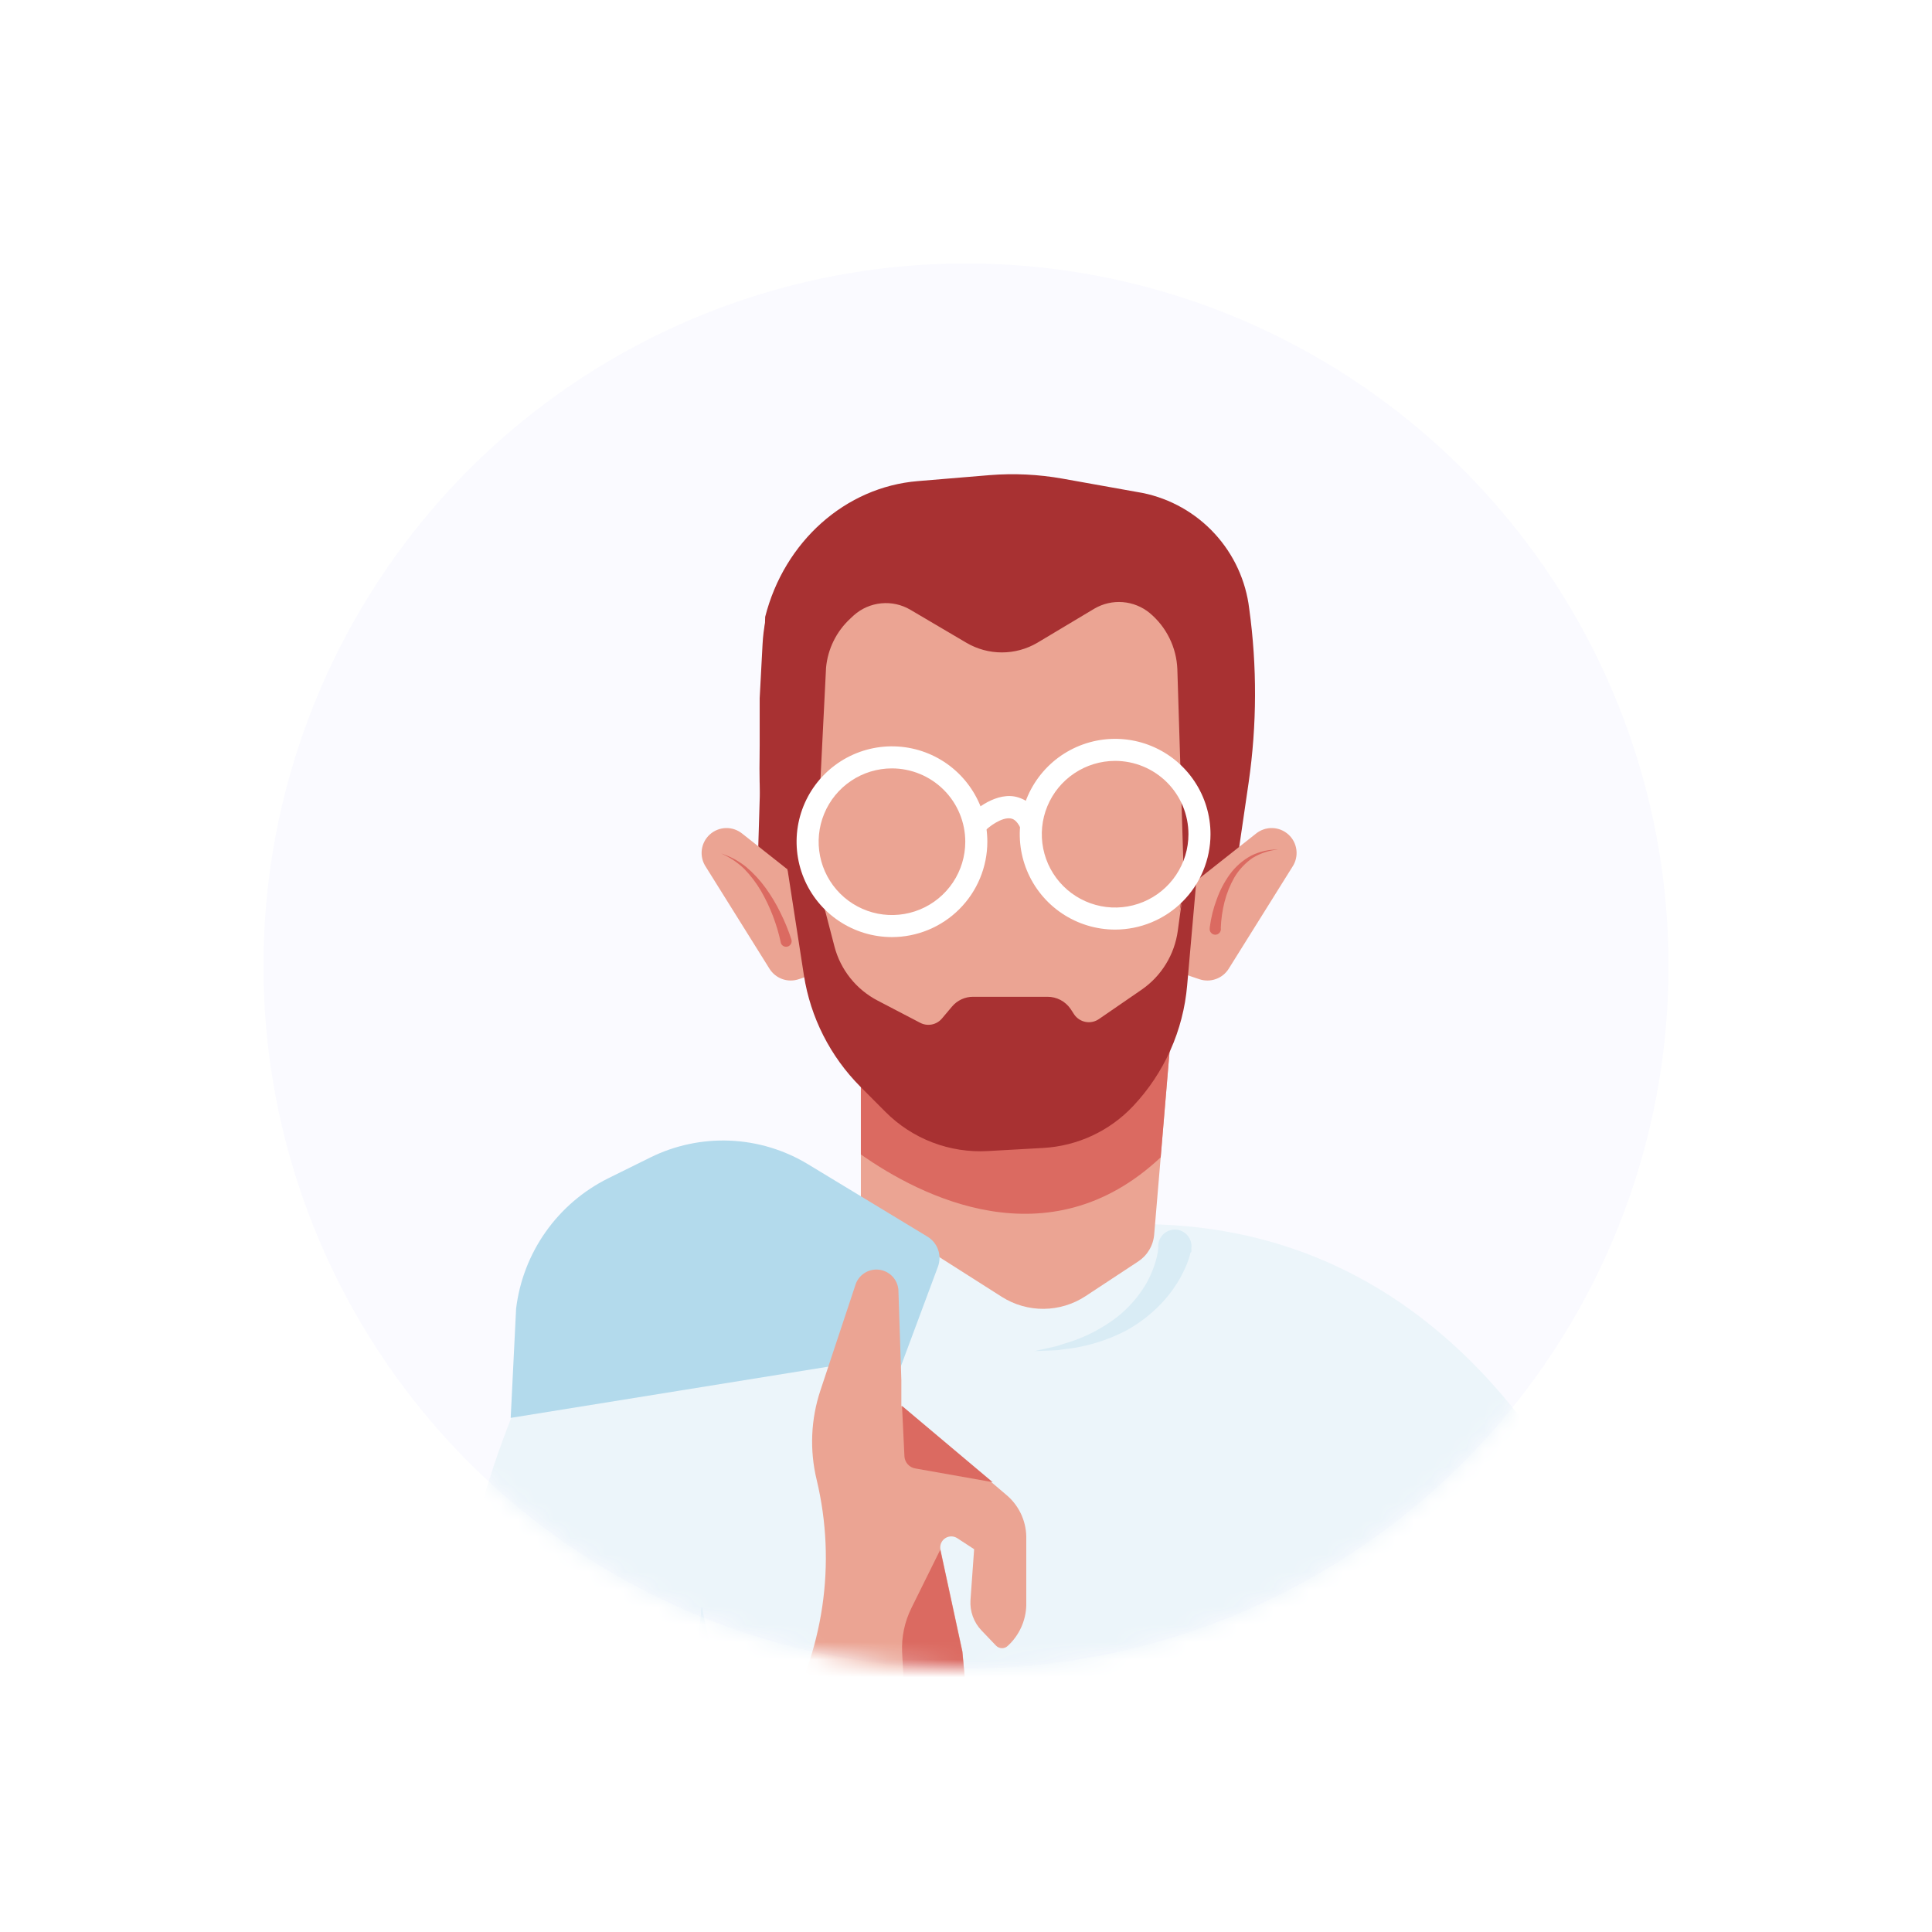 <svg width="110" height="110" viewBox="0 0 110 110" fill="none" xmlns="http://www.w3.org/2000/svg">
<g filter="url(#filter0_d_225_436)">
<circle cx="55" cy="55" r="40" fill="#FAFAFF"/>
<mask id="mask0_225_436" style="mask-type:alpha" maskUnits="userSpaceOnUse" x="15" y="15" width="80" height="80">
<circle cx="55" cy="55" r="40" fill="#C4C4C4"/>
</mask>
<g mask="url(#mask0_225_436)">
<path d="M98.07 143.512L96.695 151.372C96.663 151.54 96.588 151.698 96.479 151.83C96.369 151.962 96.228 152.064 96.068 152.127C95.908 152.19 95.735 152.211 95.565 152.188C95.394 152.166 95.233 152.101 95.094 152L84.171 144.021L83.468 147.53L70.906 153.94C67.137 155.872 62.963 156.886 58.727 156.896C58.401 156.896 58.099 156.896 57.754 156.896C54.627 156.783 51.544 156.123 48.645 154.944L35.499 149.507V130.906H29.95C29.27 130.896 28.606 130.696 28.034 130.329C27.461 129.962 27.003 129.442 26.71 128.828L25.762 126.857C24.896 125.048 24.482 123.055 24.557 121.05L25.417 98.268C25.738 89.805 28.078 81.542 32.241 74.168L32.285 74.092L47.98 70.796L62.701 69.773C87.341 68.072 96.601 95.098 97.945 115.275L98.874 129.086C99.187 133.909 98.917 138.753 98.07 143.512V143.512Z" fill="#ECF5FA"/>
<path d="M66.612 59.615L66.085 65.893L65.714 70.288C65.689 70.597 65.593 70.897 65.434 71.163C65.275 71.43 65.058 71.656 64.798 71.826L61.797 73.803C61.092 74.264 60.269 74.513 59.426 74.52C58.584 74.527 57.757 74.291 57.045 73.841L49.015 68.731V59.233L66.612 59.615Z" fill="#EBA493"/>
<path d="M43.108 50.356L43.566 35.12C44.659 30.826 48.137 27.731 52.255 27.392L56.335 27.053C57.728 26.94 59.129 27.008 60.504 27.253L65.068 28.07C66.642 28.393 68.074 29.204 69.161 30.387C70.249 31.57 70.936 33.066 71.126 34.661C71.577 37.94 71.566 41.267 71.094 44.543L69.939 52.434L43.108 50.356Z" fill="#A83132"/>
<path d="M43.566 38.164L45.042 51.549L50.359 60.783L61.866 62.233L66.612 56.27L68.897 38.334L62.94 30.989H47.276L43.566 38.164Z" fill="#EBA493"/>
<path d="M45.92 50.356L42.273 47.474C42.01 47.256 41.678 47.139 41.336 47.146C40.995 47.153 40.667 47.283 40.414 47.512C40.161 47.741 39.998 48.054 39.957 48.393C39.916 48.732 39.998 49.075 40.189 49.358L43.817 55.165C43.987 55.433 44.242 55.637 44.541 55.744C44.84 55.851 45.167 55.855 45.468 55.755L46.184 55.516C46.526 55.403 46.812 55.165 46.984 54.849C47.157 54.533 47.203 54.163 47.113 53.815L46.416 51.128C46.342 50.822 46.167 50.55 45.92 50.356V50.356Z" fill="#EBA493"/>
<path d="M67.849 50.356L71.496 47.474C71.759 47.256 72.091 47.139 72.433 47.146C72.774 47.153 73.102 47.283 73.355 47.512C73.609 47.741 73.771 48.054 73.812 48.393C73.854 48.732 73.771 49.075 73.581 49.358L69.952 55.165C69.781 55.434 69.525 55.638 69.225 55.744C68.924 55.851 68.597 55.855 68.295 55.755L67.585 55.516C67.243 55.403 66.957 55.165 66.785 54.849C66.612 54.533 66.566 54.163 66.656 53.815L67.353 51.128C67.427 50.822 67.602 50.55 67.849 50.356V50.356Z" fill="#EBA493"/>
<path d="M66.612 59.615L66.085 65.893C59.694 71.895 52.374 68.091 49.015 65.73V59.233L66.612 59.615Z" fill="#DB6A61"/>
<path d="M45.877 47.606L47.509 53.884C47.68 54.543 47.989 55.159 48.414 55.691C48.839 56.223 49.371 56.66 49.976 56.973L52.38 58.228C52.586 58.339 52.823 58.374 53.052 58.33C53.281 58.285 53.487 58.163 53.636 57.983L54.201 57.312C54.348 57.136 54.533 56.995 54.741 56.898C54.95 56.801 55.177 56.752 55.406 56.753H59.644C59.901 56.753 60.153 56.815 60.381 56.934C60.608 57.054 60.803 57.226 60.95 57.437L61.163 57.764C61.238 57.873 61.335 57.966 61.446 58.038C61.558 58.11 61.682 58.16 61.813 58.184C61.943 58.208 62.077 58.206 62.207 58.178C62.337 58.15 62.46 58.096 62.569 58.021L65.005 56.345C65.561 55.96 66.03 55.464 66.383 54.888C66.737 54.312 66.966 53.669 67.058 52.999L67.56 49.314L68.112 50.199L67.591 56.106C67.37 58.671 66.291 61.086 64.528 62.962C63.187 64.394 61.345 65.253 59.386 65.36L56.248 65.536C55.173 65.598 54.098 65.431 53.092 65.047C52.087 64.663 51.175 64.07 50.415 63.307L48.99 61.876C47.272 60.152 46.144 57.928 45.77 55.523L44.809 49.314L45.877 47.606Z" fill="#A83132"/>
<path d="M50.064 75.975L50.773 79.183L53.404 72.115C53.517 71.807 53.521 71.469 53.413 71.158C53.305 70.848 53.093 70.585 52.813 70.413L46.008 66.289C44.663 65.473 43.134 65.011 41.563 64.944C39.991 64.877 38.428 65.208 37.019 65.906L34.633 67.086C33.212 67.791 31.988 68.838 31.072 70.133C30.155 71.429 29.576 72.931 29.385 74.507L29.077 80.728L48.538 77.589L50.064 75.975Z" fill="#B3DAEC"/>
<path d="M58.432 87.477V91.4C58.42 91.836 58.321 92.266 58.139 92.662C57.958 93.059 57.699 93.416 57.377 93.71C57.29 93.795 57.173 93.842 57.051 93.842C56.985 93.841 56.919 93.827 56.859 93.8C56.799 93.773 56.744 93.734 56.699 93.685L55.883 92.831C55.664 92.603 55.496 92.332 55.388 92.034C55.28 91.737 55.235 91.421 55.255 91.105L55.463 88.205L54.502 87.577C54.4 87.511 54.281 87.476 54.16 87.476C54.038 87.477 53.919 87.512 53.818 87.579C53.716 87.645 53.636 87.74 53.587 87.851C53.538 87.962 53.522 88.085 53.542 88.205L54.797 94.018L55.111 97.552C54.797 99.392 53.749 102.474 51.972 103.749L50.032 105.161L47.157 102.807L46.724 102.449L43.535 99.825L44.432 98.281C46.898 94.045 47.638 89.022 46.498 84.256C46.09 82.572 46.164 80.808 46.711 79.165L48.733 73.075C48.837 72.813 49.026 72.594 49.27 72.452C49.514 72.311 49.798 72.256 50.077 72.296C50.356 72.335 50.614 72.468 50.809 72.672C51.003 72.876 51.123 73.14 51.15 73.421L51.319 78.575V79.328V80.044L51.388 80.106L56.467 84.407L57.271 85.091C57.625 85.381 57.912 85.745 58.113 86.156C58.313 86.568 58.422 87.019 58.432 87.477V87.477Z" fill="#EBA493"/>
<path d="M44.094 47.964L44.483 48.786C44.609 48.931 44.872 49.778 45.079 49.803H46.442L47.032 38.014C47.131 36.944 47.623 35.949 48.413 35.22L48.614 35.032C49.048 34.646 49.594 34.407 50.173 34.351C50.752 34.294 51.333 34.423 51.834 34.718L55.03 36.601C55.64 36.958 56.335 37.146 57.042 37.146C57.749 37.146 58.443 36.958 59.054 36.601L62.318 34.649C62.805 34.366 63.366 34.238 63.927 34.283C64.488 34.328 65.022 34.543 65.457 34.9C65.928 35.293 66.312 35.78 66.583 36.331C66.855 36.881 67.008 37.482 67.033 38.095L67.409 50.199L68.866 47.499C69.349 47.725 68.307 46.244 68.59 45.836L69.462 44.58C70.192 43.557 70.544 42.312 70.46 41.058L69.933 33.946L61.653 27.913L50.704 28.716C49.643 28.776 48.607 29.061 47.665 29.554C46.723 30.047 45.897 30.735 45.243 31.573C44.144 33.062 43.509 34.841 43.416 36.689L43.253 39.753V42.421C43.259 43.915 43.064 46.771 44.094 47.964Z" fill="#A83132"/>
<path d="M68.879 52.798C68.948 52.255 69.081 51.722 69.274 51.209C69.455 50.697 69.709 50.213 70.027 49.772C70.349 49.336 70.762 48.975 71.239 48.717C71.717 48.48 72.244 48.36 72.777 48.366C72.259 48.415 71.759 48.58 71.314 48.849C70.897 49.138 70.546 49.513 70.285 49.948C70.035 50.387 69.845 50.858 69.72 51.348C69.597 51.835 69.525 52.333 69.506 52.836C69.516 52.882 69.514 52.93 69.503 52.976C69.492 53.022 69.47 53.065 69.44 53.101C69.41 53.138 69.372 53.168 69.329 53.188C69.287 53.208 69.24 53.219 69.192 53.219C69.145 53.219 69.098 53.208 69.055 53.188C69.013 53.168 68.975 53.138 68.945 53.101C68.915 53.065 68.893 53.022 68.882 52.976C68.87 52.93 68.869 52.882 68.879 52.836C68.878 52.823 68.878 52.81 68.879 52.798V52.798Z" fill="#DB6A61"/>
<path d="M44.452 53.652C44.342 53.141 44.193 52.639 44.006 52.151C43.818 51.659 43.592 51.182 43.328 50.726C43.061 50.271 42.741 49.849 42.374 49.471C41.991 49.1 41.544 48.802 41.055 48.592C41.574 48.757 42.057 49.016 42.48 49.358C42.898 49.711 43.271 50.113 43.592 50.557C43.912 51 44.194 51.47 44.433 51.963C44.679 52.458 44.889 52.969 45.06 53.495C45.084 53.575 45.076 53.661 45.037 53.734C44.998 53.808 44.932 53.864 44.853 53.89C44.774 53.916 44.688 53.909 44.614 53.871C44.54 53.834 44.484 53.768 44.458 53.689C44.459 53.676 44.456 53.663 44.452 53.652Z" fill="#DB6A61"/>
<path d="M56.517 84.388L52.123 83.609C51.955 83.584 51.801 83.501 51.687 83.375C51.572 83.25 51.505 83.088 51.495 82.919L51.357 80.044L51.407 80.088L56.517 84.388Z" fill="#DB6A61"/>
<path d="M55.117 97.559C54.804 99.398 53.755 102.48 51.979 103.755L50.039 105.167L47.163 102.813L49.863 100.139C50.406 99.602 50.83 98.957 51.105 98.245C51.381 97.533 51.504 96.77 51.464 96.008L51.363 94.068C51.324 93.2 51.505 92.336 51.891 91.557L53.535 88.236L54.791 94.049L55.117 97.559Z" fill="#DB6A61"/>
<path d="M43.566 99.831L36.334 107.904L39.266 98.381L39.95 91.469L41.237 97.565L43.566 99.831Z" fill="#D9ECF5"/>
<path d="M67.786 71.311C67.72 71.58 67.632 71.842 67.522 72.096C67.422 72.334 67.303 72.554 67.19 72.774C66.946 73.199 66.662 73.601 66.342 73.973C65.712 74.693 64.959 75.296 64.12 75.756C63.307 76.18 62.438 76.489 61.54 76.672C61.1 76.773 60.648 76.804 60.215 76.873L58.884 76.93L60.171 76.641C60.585 76.497 61.006 76.39 61.427 76.22C62.216 75.907 62.958 75.485 63.63 74.965C64.266 74.457 64.805 73.841 65.225 73.144C65.423 72.806 65.587 72.448 65.714 72.077C65.771 71.895 65.834 71.713 65.871 71.531C65.913 71.371 65.938 71.207 65.947 71.041C65.935 70.908 65.951 70.774 65.994 70.648C66.038 70.522 66.108 70.406 66.199 70.309C66.29 70.211 66.401 70.134 66.524 70.082C66.647 70.031 66.779 70.006 66.913 70.009C67.046 70.012 67.178 70.043 67.298 70.101C67.419 70.158 67.526 70.24 67.612 70.342C67.699 70.443 67.763 70.562 67.8 70.69C67.838 70.818 67.848 70.953 67.83 71.085C67.839 71.152 67.839 71.219 67.83 71.286L67.786 71.311Z" fill="#D9ECF5"/>
<path d="M82.677 106.147L77.799 90.691L85 105.211C85.148 105.51 85.171 105.856 85.065 106.172C84.958 106.488 84.73 106.749 84.432 106.897C84.133 107.045 83.787 107.068 83.471 106.962C83.155 106.855 82.894 106.628 82.746 106.329C82.719 106.269 82.696 106.209 82.677 106.147V106.147Z" fill="#D9ECF5"/>
<path d="M50.778 53.354C49.705 53.353 48.655 53.033 47.763 52.436C46.871 51.839 46.176 50.99 45.766 49.998C45.356 49.005 45.249 47.913 45.459 46.861C45.67 45.808 46.187 44.841 46.947 44.082C47.707 43.323 48.674 42.806 49.728 42.597C50.781 42.388 51.872 42.496 52.864 42.907C53.856 43.319 54.704 44.015 55.3 44.908C55.897 45.8 56.215 46.85 56.215 47.924C56.213 49.365 55.64 50.746 54.62 51.764C53.601 52.782 52.219 53.354 50.778 53.354V53.354ZM50.778 43.749C49.953 43.75 49.146 43.996 48.461 44.456C47.775 44.915 47.241 45.568 46.926 46.331C46.611 47.093 46.529 47.933 46.691 48.742C46.853 49.551 47.251 50.295 47.835 50.878C48.419 51.461 49.163 51.858 49.972 52.019C50.782 52.179 51.621 52.096 52.384 51.78C53.146 51.464 53.798 50.929 54.256 50.242C54.715 49.556 54.959 48.749 54.959 47.924C54.958 46.816 54.517 45.754 53.733 44.971C52.949 44.189 51.886 43.749 50.778 43.749Z" fill="white"/>
<path d="M63.484 52.927C62.411 52.926 61.361 52.606 60.469 52.009C59.577 51.412 58.882 50.563 58.472 49.571C58.062 48.578 57.955 47.487 58.166 46.434C58.376 45.381 58.894 44.414 59.653 43.655C60.413 42.896 61.38 42.38 62.434 42.17C63.487 41.962 64.578 42.069 65.57 42.481C66.562 42.892 67.41 43.588 68.006 44.481C68.603 45.374 68.921 46.423 68.921 47.497C68.919 48.938 68.346 50.319 67.326 51.337C66.307 52.355 64.925 52.927 63.484 52.927V52.927ZM63.484 43.322C62.659 43.323 61.853 43.569 61.167 44.029C60.481 44.488 59.947 45.141 59.632 45.904C59.317 46.667 59.235 47.506 59.397 48.315C59.559 49.125 59.957 49.868 60.541 50.451C61.125 51.034 61.869 51.431 62.679 51.592C63.488 51.752 64.327 51.669 65.09 51.353C65.852 51.037 66.504 50.502 66.962 49.816C67.421 49.129 67.665 48.322 67.665 47.497C67.665 46.948 67.557 46.405 67.347 45.898C67.137 45.391 66.829 44.931 66.441 44.543C66.052 44.155 65.591 43.848 65.084 43.638C64.577 43.429 64.033 43.321 63.484 43.322V43.322Z" fill="white"/>
<path d="M58.688 47.541C58.568 47.541 58.451 47.507 58.349 47.443C58.248 47.378 58.168 47.286 58.117 47.177C57.879 46.656 57.627 46.612 57.546 46.599C57.044 46.511 56.29 47.07 56.033 47.352C55.915 47.469 55.756 47.535 55.59 47.535C55.425 47.535 55.265 47.469 55.148 47.352C55.089 47.294 55.042 47.225 55.01 47.148C54.978 47.072 54.962 46.99 54.962 46.907C54.962 46.824 54.978 46.742 55.01 46.665C55.042 46.589 55.089 46.52 55.148 46.461C55.286 46.323 56.516 45.13 57.772 45.35C58.107 45.417 58.42 45.568 58.682 45.787C58.944 46.006 59.147 46.288 59.272 46.605C59.307 46.681 59.327 46.762 59.33 46.844C59.334 46.927 59.321 47.009 59.292 47.087C59.263 47.164 59.22 47.236 59.163 47.296C59.107 47.357 59.04 47.406 58.965 47.44C58.882 47.495 58.787 47.53 58.688 47.541V47.541Z" fill="white"/>
</g>
</g>
<defs>
<filter id="filter0_d_225_436" x="0" y="0" width="110" height="110" filterUnits="userSpaceOnUse" color-interpolation-filters="sRGB">
<feFlood flood-opacity="0" result="BackgroundImageFix"/>
<feColorMatrix in="SourceAlpha" type="matrix" values="0 0 0 0 0 0 0 0 0 0 0 0 0 0 0 0 0 0 127 0" result="hardAlpha"/>
<feOffset/>
<feGaussianBlur stdDeviation="7.5"/>
<feComposite in2="hardAlpha" operator="out"/>
<feColorMatrix type="matrix" values="0 0 0 0 0 0 0 0 0 0 0 0 0 0 0 0 0 0 0.1 0"/>
<feBlend mode="normal" in2="BackgroundImageFix" result="effect1_dropShadow_225_436"/>
<feBlend mode="normal" in="SourceGraphic" in2="effect1_dropShadow_225_436" result="shape"/>
</filter>
</defs>
</svg>
